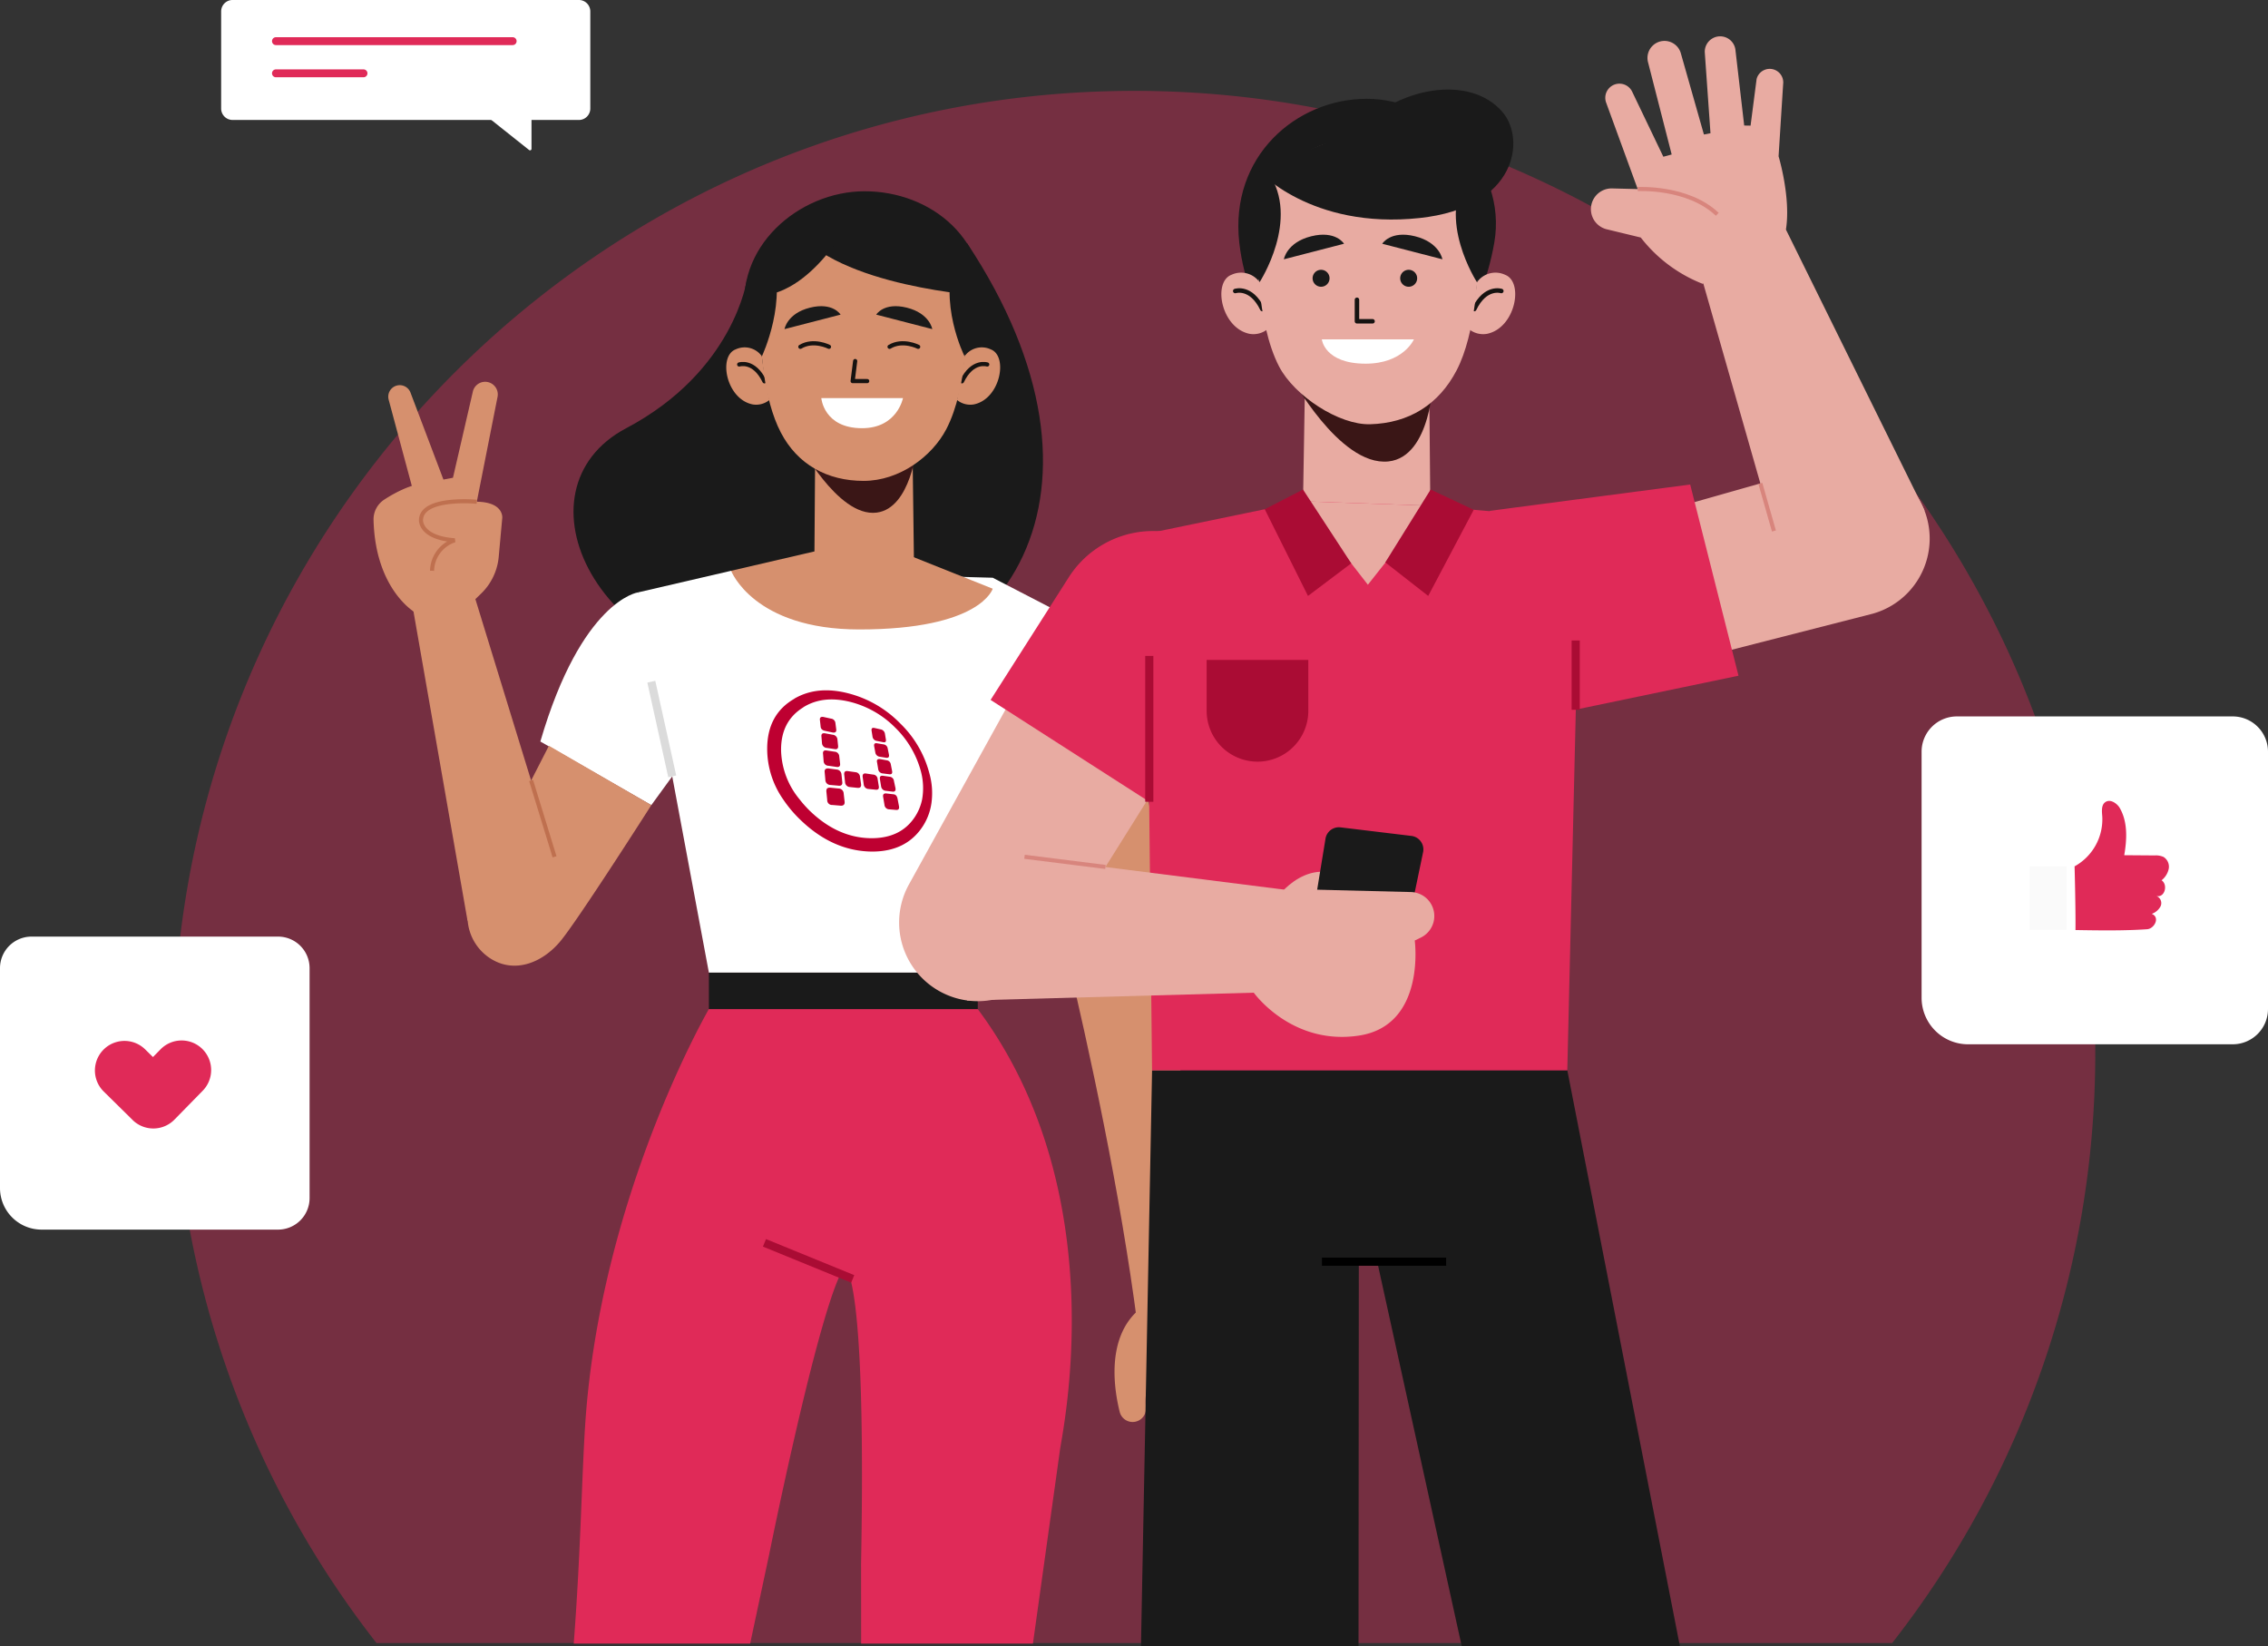 <svg xmlns="http://www.w3.org/2000/svg" width="555.467" height="403.059" viewBox="0 0 555.467 403.059">
  <rect x="0" y="0" width="555.467" height="403.059" fill="#333333" stroke="none"/>
  <g id="Grupo_16934" data-name="Grupo 16934" transform="translate(-3206.244 -2554.437)">
    <path id="Trazado_1" data-name="Trazado 1" d="M556.536,274.593c0-129.981-105.371-235.352-235.352-235.352S85.83,144.612,85.83,274.593a234.331,234.331,0,0,0,49.744,144.712H506.793a234.337,234.337,0,0,0,49.743-144.712" transform="translate(3162.874 2537.448)" fill="rgba(224,42,88,0.38)" opacity="0.996"/>
    <path id="Trazado_2" data-name="Trazado 2" d="M184.132,48.286H99.321a2.8,2.8,0,0,1-2.8-2.8V21.707a2.8,2.8,0,0,1,2.8-2.8h84.811a2.8,2.8,0,0,1,2.8,2.8V45.49a2.8,2.8,0,0,1-2.8,2.8" transform="translate(3163.885 2535.526)" fill="#fff"/>
    <line id="Línea_1" data-name="Línea 1" x2="57.973" transform="translate(3273.828 2564.513)" fill="none" stroke="#e02a58" stroke-linecap="round" stroke-linejoin="round" stroke-width="1.936"/>
    <line id="Línea_2" data-name="Línea 2" x2="21.443" transform="translate(3273.828 2572.391)" fill="none" stroke="#e02a58" stroke-linecap="round" stroke-linejoin="round" stroke-width="1.936"/>
    <path id="Trazado_3" data-name="Trazado 3" d="M167.162,42.825V53.1a.362.362,0,0,1-.587.282L153.3,42.825Z" transform="translate(3169.255 2537.788)" fill="#fff"/>
    <path id="Trazado_4" data-name="Trazado 4" d="M115.138,300.183H57.225A10.185,10.185,0,0,1,47.039,290V236.155a7.722,7.722,0,0,1,7.722-7.721h60.377a7.722,7.722,0,0,1,7.722,7.721V292.46a7.722,7.722,0,0,1-7.722,7.722" transform="translate(3159.205 2555.343)" fill="#fff"/>
    <path id="Trazado_5" data-name="Trazado 5" d="M94.574,253.74a7.232,7.232,0,0,0-10.235.108l-1.844,1.883-1.9-1.87a7.238,7.238,0,1,0-10.157,10.315l7.041,6.934c.014.014.024.033.039.047a7.239,7.239,0,0,0,10.235-.107l6.926-7.073a7.241,7.241,0,0,0-.109-10.238" transform="translate(3161.214 2557.54)" fill="#e02a58" opacity="0.996"/>
    <path id="Trazado_6" data-name="Trazado 6" d="M553.2,259.464H488.4a11.4,11.4,0,0,1-11.4-11.4V187.82a8.64,8.64,0,0,1,8.641-8.641H553.2a8.64,8.64,0,0,1,8.641,8.641v63a8.64,8.64,0,0,1-8.641,8.641" transform="translate(3199.87 2550.684)" fill="#fff"/>
    <path id="Trazado_7" data-name="Trazado 7" d="M511.449,229.7c5.988.1,12.05.184,17.557-.2,1.744-.12,3.25-2.891,1.133-3.764a3.919,3.919,0,0,0,2.182-1.9,1.87,1.87,0,0,0-1.059-2.473c2.076.513,2.9-2.782,1.275-3.846a4.844,4.844,0,0,0,1.752-2.808,2.814,2.814,0,0,0-1.264-2.905,4.545,4.545,0,0,0-2.159-.372l-7.471-.056c.674-3.9.878-8.144-1.1-11.566-.6-1.031-2.2-2.267-3.471-1.474-1.193.744-.862,2.593-.8,3.759a13.16,13.16,0,0,1-6.792,12.008s.283,10.325.221,15.592" transform="translate(3203.107 2552.472)" fill="#e02a58" opacity="0.996"/>
    <rect id="Rectángulo_1" data-name="Rectángulo 1" width="9.051" height="15.578" transform="translate(3703.334 2766.577)" fill="#fafafa"/>
    <path id="Trazado_16" data-name="Trazado 16" d="M217.829,82.221s-3.092,22.406-29.566,36.4c-28.226,14.918-8.162,59.787,40.944,61.3,53.344,1.647,82.473-46.4,42.558-106.6Z" transform="translate(3171.342 2540.672)" fill="#1a1a1a"/>
    <path id="Trazado_17" data-name="Trazado 17" d="M229.254,148.563l.279-38.678h23.628l.5,39.125Z" transform="translate(3176.438 2544.13)" fill="#d6906e"/>
    <path id="Trazado_18" data-name="Trazado 18" d="M226.785,120.377c-1.251-3.423,8.185,15.864,17.983,14.607,8.4-1.078,9.818-16.2,9.818-16.2s-3.89,5.755-12.758,5.768c-9.892.015-15.043-4.171-15.043-4.171" transform="translate(3176.195 2544.971)" fill="#3a1616"/>
    <path id="Trazado_19" data-name="Trazado 19" d="M213.942,93.115c3.006,17.243,13.029,31.754,29.1,31.754s27.121-14.343,29.1-31.754c2.247-19.754-13.029-31.419-29.1-31.419s-32.188,13.713-29.1,31.419" transform="translate(3174.954 2539.572)" fill="#1a1a1a"/>
    <path id="Trazado_20" data-name="Trazado 20" d="M218.27,98.8a5.176,5.176,0,0,0-6.418-1.693c-4.321,1.639-2.366,12.135,4.117,13.473a5.133,5.133,0,0,0,4.146-1.085s-1.595-7.753-1.845-10.7" transform="translate(3174.574 2542.878)" fill="#d6906e"/>
    <path id="Trazado_21" data-name="Trazado 21" d="M212.436,100.458s3.62-1.208,6.19,4.123" transform="translate(3174.848 2543.227)" fill="none" stroke="#161311" stroke-linecap="round" stroke-linejoin="round" stroke-width="1.024"/>
    <path id="Trazado_22" data-name="Trazado 22" d="M263.015,98.8a5.176,5.176,0,0,1,6.418-1.693c4.321,1.639,2.366,12.135-4.117,13.473a5.131,5.131,0,0,1-4.145-1.085s1.594-7.753,1.844-10.7" transform="translate(3179.457 2542.878)" fill="#d6906e"/>
    <path id="Trazado_23" data-name="Trazado 23" d="M268.471,100.458s-3.62-1.208-6.19,4.123" transform="translate(3179.562 2543.227)" fill="none" stroke="#161311" stroke-linecap="round" stroke-linejoin="round" stroke-width="1.024"/>
    <path id="Trazado_24" data-name="Trazado 24" d="M217.143,92.415c0,6.726.694,19.376,5.054,27.729,4.094,7.842,11.38,11.825,20.261,11.829,8.75.005,16.763-5.955,20.269-12.687,5.3-10.177,5.046-26.746,5.046-26.746s0-24.028-25.04-24.028c-26.374,0-25.59,23.9-25.59,23.9" transform="translate(3175.293 2540.217)" fill="#d6906e"/>
    <path id="Trazado_25" data-name="Trazado 25" d="M236.309,89.473,222.575,93.02s.624-3.852,6.242-5.252,7.491,1.7,7.491,1.7" transform="translate(3175.807 2542.004)" fill="#1a1a1a"/>
    <path id="Trazado_26" data-name="Trazado 26" d="M243.1,89.473,256.83,93.02s-.624-3.852-6.242-5.252-7.491,1.7-7.491,1.7" transform="translate(3177.748 2542.004)" fill="#1a1a1a"/>
    <path id="Trazado_27" data-name="Trazado 27" d="M238.439,99.68l-.618,4.907h3.562" transform="translate(3177.249 2543.165)" fill="none" stroke="#161311" stroke-linecap="round" stroke-linejoin="round" stroke-width="1.024"/>
    <path id="Trazado_28" data-name="Trazado 28" d="M250.815,107.966H230.808s.574,7.359,9.953,7.375c8.644.015,10.054-7.375,10.054-7.375" transform="translate(3176.585 2543.948)" fill="#fff"/>
    <path id="Trazado_29" data-name="Trazado 29" d="M233.131,96.568s-3.8-1.935-7.01,0" transform="translate(3176.142 2542.789)" fill="none" stroke="#161311" stroke-linecap="round" stroke-linejoin="round" stroke-width="1.024"/>
    <path id="Trazado_30" data-name="Trazado 30" d="M253.091,96.568s-3.8-1.935-7.01,0" transform="translate(3178.03 2542.789)" fill="none" stroke="#161311" stroke-linecap="round" stroke-linejoin="round" stroke-width="1.024"/>
    <path id="Trazado_31" data-name="Trazado 31" d="M263.173,100.771S256.5,87.555,261.162,75.8c0,0,4.64.07,4.476,18.41Z" transform="translate(3179.3 2540.906)" fill="#1a1a1a"/>
    <path id="Trazado_32" data-name="Trazado 32" d="M217.732,100.771s6.647-14.043,2.011-24.97c0,0-4.64.07-4.476,18.41Z" transform="translate(3175.115 2540.906)" fill="#1a1a1a"/>
    <path id="Trazado_33" data-name="Trazado 33" d="M271.31,87.186s-36.117-2.139-46.583-16.774c0,0,3.419-9.109,19.508-6.585S271.31,87.186,271.31,87.186" transform="translate(3176.01 2539.732)" fill="#1a1a1a"/>
    <path id="Trazado_34" data-name="Trazado 34" d="M240.392,66.373S230.175,87.6,215.563,86.887c0,0,8.023-20.31,24.829-20.514" transform="translate(3175.144 2540.015)" fill="#1a1a1a"/>
    <path id="Trazado_35" data-name="Trazado 35" d="M223.29,378.138S234,324.975,240.305,310.48a1.519,1.519,0,0,1,2.856.24c1.518,5.524,3.519,21.8,2.626,69.714l.021,19.584h42.068l6.587-47.132C294.8,349.273,308.3,290.2,274.37,244.65H208.514s-26.623,45.8-30.3,101.809c-.818,12.463-1.109,31.5-2.8,53.559h43.207Z" transform="translate(3171.346 2556.876)" fill="#e02a58" stroke="rgba(0,0,0,0)" stroke-width="1"/>
    <line id="Línea_6" data-name="Línea 6" x2="21.614" y2="8.831" transform="translate(3393.474 2858.766)" fill="none" stroke="#aa0c34" stroke-width="1.992"/>
    <path id="Trazado_36" data-name="Trazado 36" d="M191.831,151.438s-13.793,1.96-23.886,36.509l27.177,15.578,16.038-22.056Z" transform="translate(3170.64 2548.06)" fill="#fff"/>
    <path id="Trazado_37" data-name="Trazado 37" d="M196.664,200.28s-18.045,28.3-22.328,33.39c-4.43,5.265-11.137,7.871-16.971,4.225a12.158,12.158,0,0,1-4.52-15.567l18.737-36.579Z" transform="translate(3169.098 2551.305)" fill="#d6906e"/>
    <path id="Trazado_38" data-name="Trazado 38" d="M154.282,151.482,175.888,221.8l-23.043,10.02-13.856-79.29Z" transform="translate(3167.901 2548.064)" fill="#d6906e"/>
    <path id="Trazado_39" data-name="Trazado 39" d="M152.582,156.9l3.375-3.252a14.307,14.307,0,0,0,4.317-9l.869-9.537s.548-5.021-9.442-3.76-10.579,1.323-10.462,4.289c0,0,1.827,4.113,8.267,4.948Z" transform="translate(3168.113 2546.142)" fill="#d6906e"/>
    <path id="Trazado_40" data-name="Trazado 40" d="M140.943,158.762s-9.863-5.464-10.323-22.744a5.781,5.781,0,0,1,2.6-4.972c2.561-1.685,9.934-5.921,13.89-3.213l6.925,8.939-.445,20.529Z" transform="translate(3167.109 2545.744)" fill="#d6906e"/>
    <path id="Trazado_41" data-name="Trazado 41" d="M155.162,135.894l5.507-27.833a3.093,3.093,0,0,0-6.048-1.3l-4.86,21.051-2.335.447-8.067-21.3a2.814,2.814,0,0,0-5.349,1.726l7.92,29.487Z" transform="translate(3167.421 2543.608)" fill="#d6906e"/>
    <path id="Trazado_42" data-name="Trazado 42" d="M154.906,131.166s-13.556-1.295-13.668,4.489c0,0-.291,4.328,8.267,4.947a8.033,8.033,0,0,0-5.556,7.465" transform="translate(3168.114 2546.131)" fill="none" stroke="#bf704f" stroke-width="0.996"/>
    <line id="Línea_7" data-name="Línea 7" x2="5.738" y2="18.674" transform="translate(3336.323 2745.562)" fill="none" stroke="#bf704f" stroke-width="0.996"/>
    <path id="Trazado_43" data-name="Trazado 43" d="M274.4,189.5S295.866,265,304.085,328.263l13.831-2.623s-2.114-92.7-16.063-150.051Z" transform="translate(3180.709 2550.345)" fill="#d6906e"/>
    <path id="Trazado_44" data-name="Trazado 44" d="M315.721,309.776s20.813,30.734-4.166,44.546a3.975,3.975,0,0,1-4.941-.892l-.162-.192a3.974,3.974,0,0,1,.266-5.378c3.549-3.6,8.321-11.05.715-20.786,0,0-3.992,1.018-3.323,8.946a3.27,3.27,0,0,1-6.432,1.083c-1.309-5.226-3.476-18.183,4.876-25.145Z" transform="translate(3182.791 2563.036)" fill="#d6906e"/>
    <path id="Trazado_45" data-name="Trazado 45" d="M287.871,157.194s19.746,6.481,23.214,37.6L279,206.962l-7.228-19.737Z" transform="translate(3180.46 2548.604)" fill="#dd4c88"/>
    <path id="Trazado_46" data-name="Trazado 46" d="M276.672,148.3l19.269,9.977L273.011,245H207.157l-17.39-93.1,22.832-5.3Z" transform="translate(3172.704 2547.602)" fill="#fff"/>
    <rect id="Rectángulo_2" data-name="Rectángulo 2" width="65.854" height="8.925" transform="translate(3379.862 2792.601)" fill="#1a1a1a"/>
    <line id="Línea_8" data-name="Línea 8" x1="5.122" y1="23.181" transform="translate(3365.763 2721.361)" fill="none" stroke="#dbdbdb" stroke-width="1.992"/>
    <line id="Línea_9" data-name="Línea 9" y1="25.832" x2="6.918" transform="translate(3457.163 2723.471)" fill="none" stroke="#c12d71" stroke-width="1.992"/>
    <path id="Trazado_47" data-name="Trazado 47" d="M249.351,141.375,274.7,151.482s-2.947,9.978-32.693,9.978c-25.914,0-31.379-14.37-31.379-14.37l24.622-5.716Z" transform="translate(3174.677 2547.108)" fill="#d6906e"/>
    <path id="Trazado_48" data-name="Trazado 48" d="M406.751,258.341l27.567,140.984H380.884L360.4,306.151l-4.714-.286-.071,93.46H302.334l2.719-140.984Z" transform="translate(3183.351 2558.171)" fill="#1a1a1a"/>
    <line id="Línea_10" data-name="Línea 10" x2="30.421" transform="translate(3530.01 2863.38)" fill="none" stroke="#000" stroke-width="1.992"/>
    <path id="Trazado_49" data-name="Trazado 49" d="M421.067,172.287l50.282-12.858a19.1,19.1,0,1,0-10.384-36.768l-50.344,14.3Z" transform="translate(3193.592 2545.269)" fill="#e8aba2"/>
    <path id="Trazado_50" data-name="Trazado 50" d="M429.468,127.3l-49.112,6.451L394.4,183.882l46.9-9.764Z" transform="translate(3190.73 2545.777)" fill="#e02a58" stroke="rgba(0,0,0,0)" stroke-width="1"/>
    <path id="Trazado_51" data-name="Trazado 51" d="M450.772,74.365c1.257-7.881-1.8-17.951-1.8-17.951l1.119-17.684a3.316,3.316,0,0,0-6.5-1.242l-1.477,11.419-1.563-.028-2.126-18.355a3.771,3.771,0,0,0-7.53.375l1.4,19.867-1.608.314-5.627-19.8a4.165,4.165,0,0,0-8.081,2.02l5.813,22.671-2.041.553L413.117,40.6a3.462,3.462,0,0,0-6.384,2.657l7.739,21.185-6.405-.161a5.077,5.077,0,0,0-1.277,9.985l8.43,2.04a35.633,35.633,0,0,0,15.135,11.327s19.458-7.259,20.417-13.271" transform="translate(3192.872 2536.293)" fill="#e8aba2"/>
    <path id="Trazado_52" data-name="Trazado 52" d="M413.482,61.214s12.224-.717,19.484,6.17" transform="translate(3193.863 2539.525)" fill="none" stroke="#d8857d" stroke-width="0.996"/>
    <path id="Trazado_53" data-name="Trazado 53" d="M482.448,139.039,448.5,70.275,427.07,79.292l21.59,75.649Z" transform="translate(3195.148 2540.384)" fill="#e8aba2"/>
    <line id="Línea_11" data-name="Línea 11" x2="3.326" y2="11.654" transform="translate(3637.381 2672.807)" fill="none" stroke="#d8857d" stroke-width="0.996"/>
    <path id="Trazado_54" data-name="Trazado 54" d="M343.729,130.714l-40.2,8.319,1.407,131.379h101.7l3.191-134.983-38.264-3.309Z" transform="translate(3183.464 2546.1)" fill="#e02a58" stroke="rgba(0,0,0,0)" stroke-width="1"/>
    <line id="Línea_12" data-name="Línea 12" y1="16.964" transform="translate(3592.159 2711.267)" fill="none" stroke="#aa0c34" stroke-width="1.992"/>
    <path id="Trazado_55" data-name="Trazado 55" d="M329.482,191.447h0A12.45,12.45,0,0,1,317.031,179V166.544h24.9V179a12.451,12.451,0,0,1-12.451,12.451" transform="translate(3184.74 2549.489)" fill="#aa0c34" stroke="rgba(0,0,0,0)" stroke-width="1"/>
    <path id="Trazado_56" data-name="Trazado 56" d="M279.614,168.809l-29,52.511a19.268,19.268,0,0,0,33.193,19.546l30.1-48.028Z" transform="translate(3178.232 2549.703)" fill="#e8aba2"/>
    <path id="Trazado_57" data-name="Trazado 57" d="M268.686,179.062l41.6,26.695,6.676-31.882c7.039-11.366,15.987-25.083,4.732-32.3a24.479,24.479,0,0,0-33.853,7.446Z" transform="translate(3180.168 2546.761)" fill="#e02a58" stroke="rgba(0,0,0,0)" stroke-width="1"/>
    <line id="Línea_13" data-name="Línea 13" y1="35.716" transform="translate(3487.719 2715.047)" fill="none" stroke="#aa0c34" stroke-width="1.992"/>
    <path id="Trazado_58" data-name="Trazado 58" d="M263.84,245.981l76.126-2.083,5.238-24.6-86.039-10.882Z" transform="translate(3179.267 2553.449)" fill="#e8aba2"/>
    <line id="Línea_14" data-name="Línea 14" x1="19.826" y1="2.487" transform="translate(3457.163 2764.235)" fill="none" stroke="#d8857d" stroke-width="0.996"/>
    <path id="Trazado_59" data-name="Trazado 59" d="M333.149,219.787s9.74-13.171,21.2-.049l-4.558,9.048Z" transform="translate(3186.265 2553.97)" fill="#e8aba2"/>
    <path id="Trazado_60" data-name="Trazado 60" d="M343.883,206.767l-3.009,18.424,23.225,2.583,3.687-17.694a3.328,3.328,0,0,0-2.858-3.983L347.566,204a3.327,3.327,0,0,0-3.683,2.767" transform="translate(3186.996 2553.029)" fill="#1a1a1a"/>
    <path id="Trazado_61" data-name="Trazado 61" d="M338.585,217.844l27.482.683a5.872,5.872,0,0,1,2.407,11.158l-1.47.71s2.808,20.809-13.707,23.286-25.763-10.569-25.763-10.569Z" transform="translate(3185.734 2554.341)" fill="#e8aba2"/>
    <path id="Trazado_62" data-name="Trazado 62" d="M369.769,135.632l-.373-41.5H339.266l-.672,40.413Z" transform="translate(3186.78 2542.641)" fill="#e8aba2"/>
    <path id="Trazado_63" data-name="Trazado 63" d="M336.954,105.352c-1.567-3.583,10.461,19.846,22.742,18.53,10.531-1.129,10.967-20.2,10.967-20.2s-3.737,6.026-14.852,6.04c-12.4.014-18.856-4.367-18.856-4.367" transform="translate(3186.612 2543.543)" fill="#3a1616"/>
    <path id="Trazado_64" data-name="Trazado 64" d="M386.8,76.279c-3.226,18.5-13.978,34.067-31.222,34.067s-29.1-15.389-31.221-34.067c-2.411-21.192,13.978-35.268,31.221-35.268S390.115,57.284,386.8,76.279" transform="translate(3185.411 2537.616)" fill="#1a1a1a"/>
    <path id="Trazado_65" data-name="Trazado 65" d="M377.689,82.242a5.553,5.553,0,0,1,6.885-1.817c4.637,1.759,2.539,13.019-4.417,14.454a5.5,5.5,0,0,1-4.447-1.162s1.71-8.318,1.979-11.474" transform="translate(3190.29 2541.298)" fill="#e8aba2"/>
    <path id="Trazado_66" data-name="Trazado 66" d="M383.541,84.023s-3.884-1.3-6.641,4.423" transform="translate(3190.403 2541.672)" fill="none" stroke="#161311" stroke-linecap="round" stroke-linejoin="round" stroke-width="1.098"/>
    <path id="Trazado_67" data-name="Trazado 67" d="M329.683,82.242a5.553,5.553,0,0,0-6.885-1.817c-4.637,1.759-2.538,13.019,4.417,14.454a5.5,5.5,0,0,0,4.447-1.162s-1.71-8.318-1.979-11.474" transform="translate(3185.052 2541.298)" fill="#e8aba2"/>
    <path id="Trazado_68" data-name="Trazado 68" d="M323.424,84.023s3.884-1.3,6.641,4.423" transform="translate(3185.345 2541.672)" fill="none" stroke="#161311" stroke-linecap="round" stroke-linejoin="round" stroke-width="1.098"/>
    <path id="Trazado_69" data-name="Trazado 69" d="M382.612,75.394c0,7.217-.744,22.313-5.423,31.274-4.391,8.413-11.655,12.941-21.178,13.21-7.6.216-18.543-6.908-22.3-14.131-5.685-10.918-5.414-30.22-5.414-30.22s0-25.778,26.864-25.778c28.295,0,27.454,25.645,27.454,25.645" transform="translate(3185.805 2538.442)" fill="#e8aba2"/>
    <path id="Trazado_70" data-name="Trazado 70" d="M344.888,81.342a2.076,2.076,0,1,1-2.075-2.075,2.076,2.076,0,0,1,2.075,2.075" transform="translate(3186.983 2541.234)" fill="#1a1a1a"/>
    <path id="Trazado_71" data-name="Trazado 71" d="M364.49,81.342a2.076,2.076,0,1,1-2.075-2.075,2.076,2.076,0,0,1,2.075,2.075" transform="translate(3188.836 2541.234)" fill="#1a1a1a"/>
    <path id="Trazado_72" data-name="Trazado 72" d="M349.04,73.631l-14.734,3.806s.67-4.133,6.7-5.635,8.036,1.829,8.036,1.829" transform="translate(3186.375 2540.491)" fill="#1a1a1a"/>
    <path id="Trazado_73" data-name="Trazado 73" d="M356.321,73.631l14.734,3.806s-.67-4.133-6.7-5.635-8.036,1.829-8.036,1.829" transform="translate(3188.456 2540.491)" fill="#1a1a1a"/>
    <path id="Trazado_74" data-name="Trazado 74" d="M350.662,85.976V91.24h3.821" transform="translate(3187.921 2541.868)" fill="none" stroke="#161311" stroke-linecap="round" stroke-linejoin="round" stroke-width="1.098"/>
    <path id="Trazado_75" data-name="Trazado 75" d="M365.357,94.835H342.8s.628,5.929,10.692,5.947c9.274.016,11.862-5.947,11.862-5.947" transform="translate(3187.178 2542.707)" fill="#fff"/>
    <path id="Trazado_76" data-name="Trazado 76" d="M329.1,84.358s10.058-15.432,2.157-26.789c0,0-4.978.076-4.8,19.751Z" transform="translate(3185.632 2539.182)" fill="#1a1a1a"/>
    <path id="Trazado_77" data-name="Trazado 77" d="M377.962,84.358S367.905,68.925,375.8,57.569c0,0,4.978.076,4.8,19.751Z" transform="translate(3190.013 2539.182)" fill="#1a1a1a"/>
    <path id="Trazado_78" data-name="Trazado 78" d="M328.393,58.587S341.38,73.278,368.139,70.4c23.894-2.57,25.965-19.326,20.275-25.949-8.128-9.464-26.062-5.947-35.646,4.621Z" transform="translate(3185.815 2537.421)" fill="#1a1a1a"/>
    <path id="Trazado_79" data-name="Trazado 79" d="M338.594,131.058l15.885,20.428,15.291-19.346Z" transform="translate(3186.78 2546.133)" fill="#e8aba2"/>
    <path id="Trazado_80" data-name="Trazado 80" d="M339.4,128.424l-9.371,4.822,10.59,21.232,10.59-7.984Z" transform="translate(3185.97 2545.884)" fill="#aa0c34" stroke="rgba(0,0,0,0)" stroke-width="1"/>
    <path id="Trazado_81" data-name="Trazado 81" d="M368.108,128.424l10.552,4.963-11.148,21.09L357,146.262Z" transform="translate(3188.521 2545.884)" fill="#aa0c34" stroke="rgba(0,0,0,0)" stroke-width="1"/>
    <g id="Grupo_16933" data-name="Grupo 16933" transform="translate(3394.14 2723.471)">
      <path id="Trazado_4839" data-name="Trazado 4839" d="M32.581,8.109A27.148,27.148,0,0,0,20.095.8C14.957-.575,10.472-.182,6.669,2.03v.028C2.213,4.607,0,8.724,0,14.328A21.625,21.625,0,0,0,3.917,26.709a30.252,30.252,0,0,0,4.171,4.959c5.336,5.182,11.239,7.788,17.653,7.816,5.62,0,9.792-2.129,12.46-6.33a14.142,14.142,0,0,0,2.128-6.444,17.818,17.818,0,0,0-.6-6.358A26.165,26.165,0,0,0,32.581,8.109m-12.2-5.266A23.665,23.665,0,0,1,31.418,9.2,23.355,23.355,0,0,1,37.69,20.015a15.943,15.943,0,0,1,.256,6.694,12.249,12.249,0,0,1-1.845,4.4c-2.356,3.5-5.989,5.182-10.871,5.1-5.391-.111-10.33-2.38-14.814-6.723a27.364,27.364,0,0,1-2.47-2.773A19.535,19.535,0,0,1,3.405,14.831c-.085-4.789,1.7-8.347,5.421-10.645V4.159c3.235-2.016,7.066-2.437,11.551-1.316" transform="translate(0 0)" fill="#be0031"/>
      <path id="Trazado_4840" data-name="Trazado 4840" d="M134.214,48.038c-.6-.141-.824.113-.739.672l.227,1.457A1.226,1.226,0,0,0,134.78,51.2l1.533.308c.54.112.766-.141.653-.7l-.228-1.4a1.29,1.29,0,0,0-1.05-1.037Z" transform="translate(-107.904 -38.809)" fill="#be0031"/>
      <path id="Trazado_4841" data-name="Trazado 4841" d="M70.506,37.777c.681.112.964-.142.907-.729l-.2-1.541a1.2,1.2,0,0,0-1.079-1.12l-1.789-.392c-.681-.14-.993.112-.936.7l.171,1.569c.028.616.4.98,1.107,1.12Z" transform="translate(-54.499 -27.455)" fill="#be0031"/>
      <path id="Trazado_4842" data-name="Trazado 4842" d="M152.08,134.942l-.341-1.794c-.141-.7-.482-1.065-1.106-1.092l-1.646-.195c-.624-.057-.908.251-.766.924l.312,1.849a1.194,1.194,0,0,0,1.164,1.12l1.674.141c.6.057.851-.28.71-.952" transform="translate(-119.811 -106.608)" fill="#be0031"/>
      <path id="Trazado_4843" data-name="Trazado 4843" d="M140.061,68.906a1.165,1.165,0,0,0-1.022-1.008l-1.5-.251c-.624-.142-.88.111-.8.671l.285,1.541a1.225,1.225,0,0,0,1.079,1.063l1.561.252c.568.084.794-.168.71-.727Z" transform="translate(-110.546 -54.662)" fill="#be0031"/>
      <path id="Trazado_4844" data-name="Trazado 4844" d="M140.366,88.685l.283,1.681a1.2,1.2,0,0,0,1.107,1.064l1.559.2c.6.084.852-.168.74-.783l-.313-1.6a1.168,1.168,0,0,0-1.049-1.037l-1.534-.28c-.652-.085-.936.168-.793.756" transform="translate(-113.461 -71.08)" fill="#be0031"/>
      <path id="Trazado_4845" data-name="Trazado 4845" d="M73.261,56.375a1.259,1.259,0,0,0-1.107-1.12l-1.844-.336c-.682-.14-1.022.112-.965.728l.141,1.681a1.24,1.24,0,0,0,1.164,1.148l1.873.281c.653.14.964-.141.907-.757Z" transform="translate(-56.062 -44.373)" fill="#be0031"/>
      <path id="Trazado_4846" data-name="Trazado 4846" d="M74.651,80.878c.71.112.994-.2.909-.84l-.2-1.709a1.2,1.2,0,0,0-1.135-1.176l-1.874-.281c-.709-.14-1.05.14-.964.812l.142,1.767A1.186,1.186,0,0,0,72.722,80.6Z" transform="translate(-57.708 -62.125)" fill="#be0031"/>
      <path id="Trazado_4847" data-name="Trazado 4847" d="M101.23,103.514l-1.816-.252c-.71-.112-.993.2-.909.9l.2,1.822a1.25,1.25,0,0,0,1.192,1.175l1.872.2q.979.082.853-.925l-.257-1.793a1.189,1.189,0,0,0-1.135-1.12" transform="translate(-79.633 -83.472)" fill="#be0031"/>
      <path id="Trazado_4848" data-name="Trazado 4848" d="M76.817,104.135c.71.112,1.05-.224.966-.9l-.2-1.878a1.274,1.274,0,0,0-1.193-1.175l-1.9-.252c-.738-.084-1.107.223-1.021.9l.171,1.9a1.243,1.243,0,0,0,1.219,1.232Z" transform="translate(-59.392 -80.787)" fill="#be0031"/>
      <path id="Trazado_4849" data-name="Trazado 4849" d="M78.695,124.71l-1.958-.2c-.795-.084-1.135.224-1.05,1.008l.2,1.989a1.168,1.168,0,0,0,1.248,1.232l2.015.168c.738.056,1.079-.307.992-1.008l-.226-1.988a1.259,1.259,0,0,0-1.22-1.205" transform="translate(-61.184 -100.662)" fill="#be0031"/>
      <path id="Trazado_4850" data-name="Trazado 4850" d="M147.552,110.541a1.148,1.148,0,0,0-1.049-1.064l-1.562-.223c-.653-.113-.936.168-.822.84l.284,1.736a1.259,1.259,0,0,0,1.164,1.092l1.645.2c.568.057.823-.224.71-.868Z" transform="translate(-116.505 -88.315)" fill="#be0031"/>
      <path id="Trazado_4851" data-name="Trazado 4851" d="M124.6,106.584l-1.674-.251c-.653-.113-.937.195-.852.868l.257,1.794a1.236,1.236,0,0,0,1.162,1.12l1.7.168c.68.085.936-.2.822-.868l-.283-1.765a1.161,1.161,0,0,0-1.136-1.065" transform="translate(-98.687 -85.955)" fill="#be0031"/>
    </g>
  </g>
</svg>
